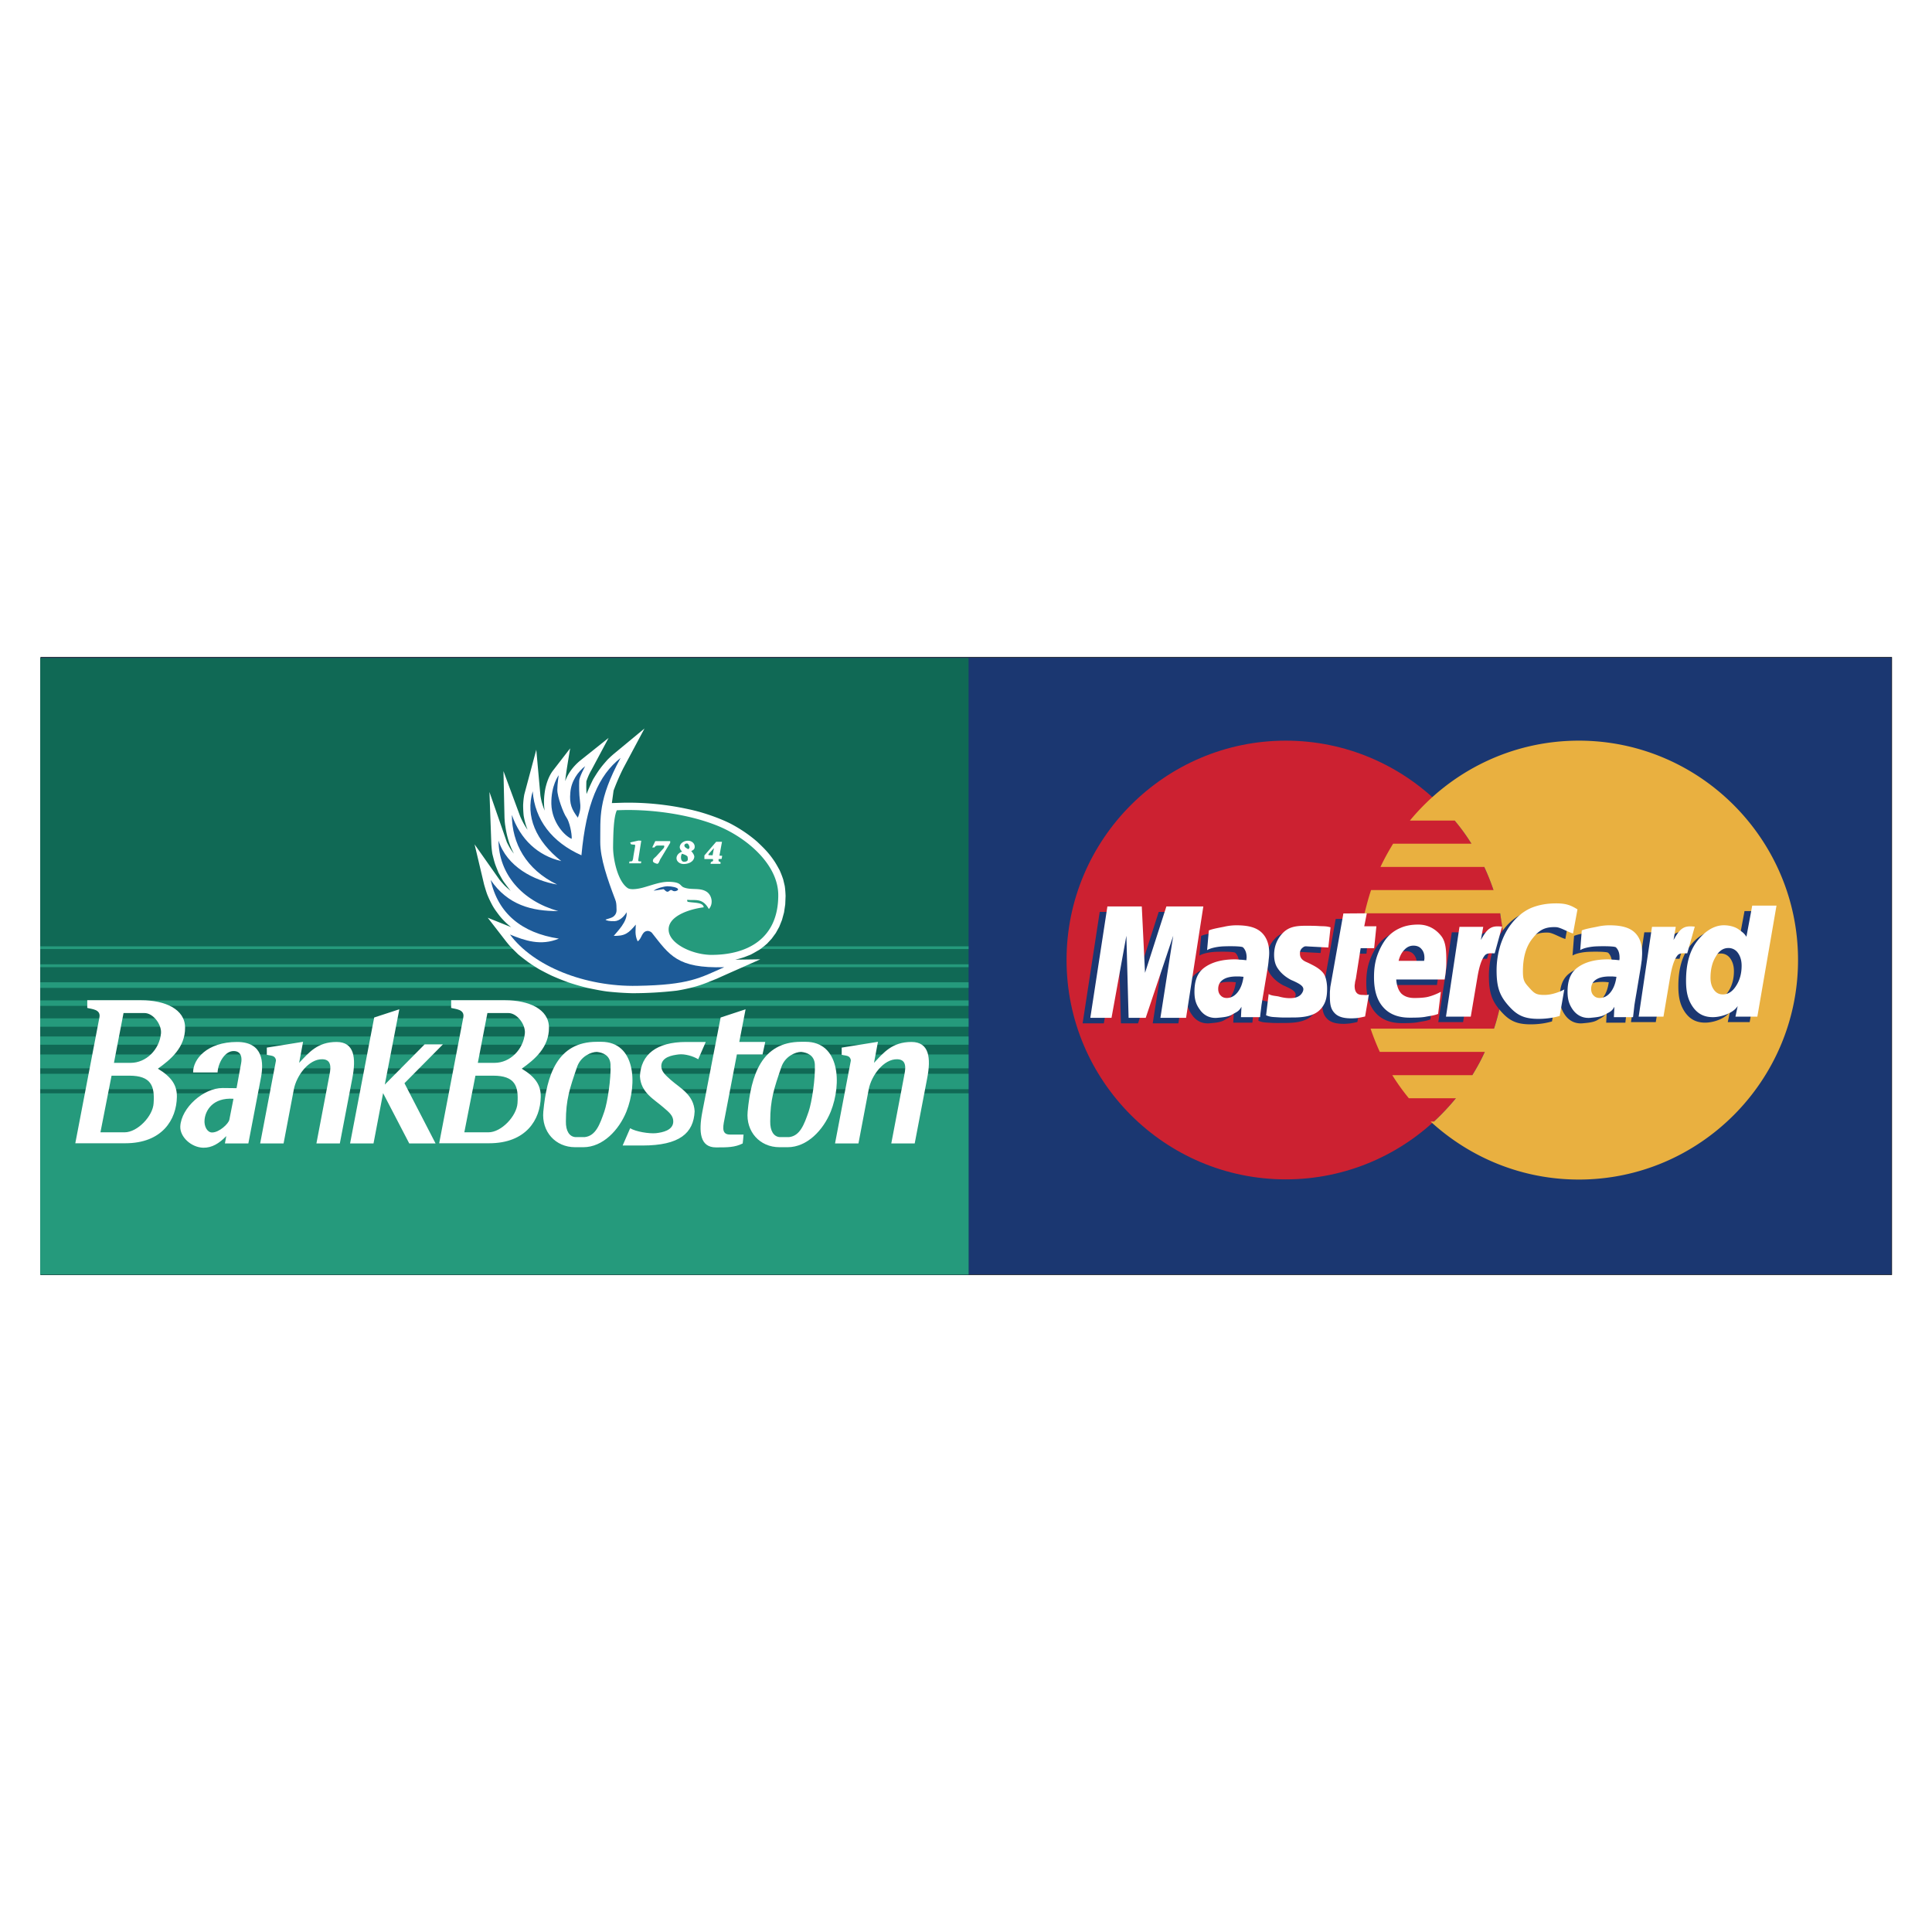 <svg xmlns="http://www.w3.org/2000/svg" width="2500" height="2500" viewBox="0 0 192.756 192.756"><g fill-rule="evenodd" clip-rule="evenodd"><path fill="#fff" d="M0 0h192.756v192.756H0V0z"/><path fill="#1b3771" stroke="#000" stroke-width=".051" stroke-miterlimit="2.613" d="M4.067 65.581H188.74v61.595H4.067V65.581z"/><path fill="#106955" d="M4.016 65.649h92.618v61.527H4.016V65.649z"/><path fill="#259a7c" d="M4.016 109.08h92.618v18.078H4.016V109.08zM4.016 94.415h92.618v.273H4.016v-.273zM4.016 96.207h92.618v.291H4.016v-.291zM4.016 98h92.618v.562H4.016V98zM4.016 99.809h92.618v.546H4.016v-.546zM4.016 101.602h92.618v.836H4.016v-.836zM4.016 103.412h92.618v.818H4.016v-.818zM4.016 105.205h92.618v1.381H4.016v-1.381zM4.016 107.133h92.618v1.537H4.016v-1.537z"/><path d="M73.347 95.747l2.508-.034c-1.45.649-2.9 1.28-4.333 1.928-.717.291-1.399.582-2.116.785-.631.172-1.245.309-1.876.41a38.639 38.639 0 0 1-4.453.256 30.172 30.172 0 0 1-2.508-.17c-.648-.086-1.296-.223-1.962-.359a24.042 24.042 0 0 1-1.842-.529 25.966 25.966 0 0 1-1.74-.699c-.427-.205-.819-.41-1.228-.631a20.388 20.388 0 0 1-1.109-.718c-.341-.256-.683-.512-1.006-.786-.307-.307-.597-.58-.887-.904l-.256-.308-1.876-2.424 2.337.939a7.033 7.033 0 0 1-.904-.837c-.222-.239-.392-.478-.58-.734a5.62 5.62 0 0 1-.495-.803 10.01 10.01 0 0 1-.409-.887c-.12-.325-.205-.632-.308-.973l-.955-4.029 2.491 3.534c.153.188.307.358.478.546.205.205.41.375.631.563a20.801 20.801 0 0 1-.734-.973c-.17-.273-.324-.563-.478-.836-.12-.308-.256-.614-.358-.922-.103-.324-.171-.631-.256-.956a9.769 9.769 0 0 1-.102-.99l-.188-5.189 1.74 5.019c.205.41.41.785.7 1.126-.461-.854-.717-1.775-.854-2.731-.051-.273-.068-.564-.085-.854l-.103-4.644 1.672 4.524c.205.478.444.922.734 1.332a6.884 6.884 0 0 1-.393-1.434 10.674 10.674 0 0 1-.051-1.042c.018-.358.051-.7.119-1.058l1.194-4.456.41 4.558c.034.239.085.461.136.683.085.273.171.546.29.836-.119-.717-.068-1.485.068-2.203.137-.614.358-1.246.734-1.758l1.74-2.253c-.171 1.076-.375 2.185-.495 3.277.29-.802.819-1.485 1.467-2.031l2.866-2.288-1.706 3.192a5.748 5.748 0 0 0-.478 1.042c-.018.034-.018.051-.034.085-.017.427-.017.854.017 1.281.205-.512.427-1.008.666-1.485.222-.358.426-.7.683-1.042.222-.307.478-.598.75-.905.188-.188.409-.393.631-.581l3.053-2.527-2.132 3.995a22.432 22.432 0 0 0-.955 2.202l-.171 1.246 1.058-.034a27.826 27.826 0 0 1 4.282.239c.921.12 1.808.29 2.712.495l.666.171c1.058.307 2.064.666 3.053 1.144.393.205.751.41 1.126.649a13.43 13.43 0 0 1 1.604 1.195c.324.308.631.598.938.939.308.341.563.683.802 1.042.188.29.341.58.495.854a10 10 0 0 1 .358.922l.153.648c.051.324.068.632.085.99l-.034.854-.12.803-.205.751-.273.683-.341.615-.41.563-.46.495a8.689 8.689 0 0 1-.768.615c-.307.17-.58.341-.887.495l-.614.239a8.024 8.024 0 0 1-.919.257z" fill="#fff"/><path d="M66.591 88.422c.427 0 1.007.12 1.058.29.034.12-.222.205-.324.205-.256 0-.239-.136-.41-.119-.119.034-.188.17-.324.17-.188-.017-.256-.188-.392-.256l-.99.154c.325-.239.956-.426 1.382-.444zm-8.206-11.984c-.733.563-1.398 1.502-1.483 2.646-.103 1.127.136 1.673.75 2.493.273-.7.29-1.059.205-1.708-.085-.648-.085-1.383-.068-1.963 0-.375.596-1.468.596-1.468zm-2.643.905s-.768 1.007-.734 2.868c.051 1.86 1.348 3.209 2.03 3.482.034-.529-.222-1.707-.512-2.117-.307-.41-.938-2.117-.921-2.783 0-.58.137-1.45.137-1.45zm7.83 21.014c-5.203.104-10.355-1.945-12.692-5.121 1.501.614 3.088 1.161 4.879.41-3.702-.563-6.073-2.509-6.807-5.856 1.706 2.51 4.128 3.125 6.738 3.107-3.634-1.024-5.919-3.704-5.954-7.033.836 2.611 3.532 3.995 5.852 4.387-3.122-1.519-4.504-4.114-4.521-6.948.853 2.441 2.593 4.063 4.931 4.609-2.56-2.032-3.583-4.473-2.85-6.965.205 2.834 1.928 5.087 4.862 6.385.478-5.155 1.706-7.972 3.907-9.714-2.286 4.217-1.996 5.958-2.03 8.382 0 1.656.716 3.705 1.501 5.77.102.239.119.547.119.803 0 .188.085.58-.324.888-.17.12-.426.171-.768.29.052.103.444.171.904.153.512-.017.99-.512 1.194-.887.119.922-.956 1.946-1.279 2.356.443 0 .87-.017 1.262-.239.307-.17.597-.478.938-.888 0 .41-.137 1.024.188 1.673.46-.325.375-.991.99-1.042.153 0 .341.085.426.188 1.757 2.22 2.508 3.569 7.216 3.432-2.404 1.06-3.479 1.776-8.682 1.86z" fill="#1d5a98"/><path d="M63.691 85.708c0 .051-.017.103-.017.153 0 .017.017.034.034.051 0 .017.017.017.034.017.085.017.153.017.238.017l-.034.188H62.77l.034-.188c.068 0 .154 0 .222-.017.034-.017.068-.034.085-.085.017-.034.034-.12.051-.171.051-.41.136-.819.205-1.246 0-.034.017-.085-.017-.12-.017-.051-.051-.051-.103-.034-.068 0-.239-.034-.29-.034l-.086-.188.836-.188.272.017-.288 1.828zm3.174-1.792v.171l-.921 1.536c-.154.188-.205.632-.426.547-.12-.035-.376-.12-.376-.256-.017-.239.188-.325.358-.512l.7-.768c.068-.085.12-.273.017-.273h-.512c-.068 0-.154 0-.222.018a.132.132 0 0 1-.068.034c-.035.017-.052.051-.052.051l-.068.085h-.222l.307-.632h1.485v-.001zm.955.563c.051-.358.41-.598.819-.598.375 0 .631.256.666.513.017.205 0 .375-.341.512.153.188.307.393.307.581-.051.529-.648.717-1.058.717-.393 0-.717-.256-.717-.581 0-.171.085-.393.358-.563.068-.034.119-.069.205-.085-.137-.155-.256-.308-.239-.496zm.972.051c0-.085-.102-.358-.239-.375-.102-.018-.256.068-.273.171 0 .205.154.256.375.393a.219.219 0 0 0 .137-.189zm-.545 1.451c.119 0 .307-.034.358-.154.051-.119 0-.256 0-.324-.017-.137-.341-.256-.563-.324-.137.171-.188.785.205.802zm2.03-.273v-.358l1.177-1.366h.58l-.256 1.383.273.017-.051.307-.308.018v.205l.205.12-.017.153h-.989l.034-.17.222-.12-.017-.188h-.853v-.001zm.954-1.092l-.545.597v.103l.409.017.136-.717zm-.357 10.652c3.565.035 6.756-1.519 6.773-5.907.034-3.089-3.122-5.753-5.955-6.931-3.053-1.263-7.079-1.742-10.15-1.588-.324.7-.358 2.305-.375 3.688 0 1.144.443 3.397 1.467 4.08.358.222 1.211.034 1.57-.068.87-.239 1.705-.581 2.559-.563 1.296.034 1.023.426 1.518.58.716.256 1.569-.017 2.218.41.528.341.699 1.212.222 1.724-.648-1.161-1.382-.819-2.15-.922-.017.068-.017.188.068.205.631.12 1.518.034 1.57.546-1.468.188-3.565.888-3.498 2.271.051 1.349 2.286 2.424 4.163 2.475z" fill="#259a7c"/><path fill="#fff" d="M39.841 100.697l-1.449 7.512 3.975-4.012h1.825l-3.838 3.875 3.104 6.01h-2.627l-2.61-5.02-.955 5.02h-2.338l2.405-12.566 2.508-.819zM23.293 109.625l-.41 2.084c-.068.393-1.006 1.279-1.723 1.279-.495 0-.819-.631-.75-1.279.086-.922.819-2.221 2.883-2.084zm.308-1.059l.46-2.508c.086-.479.051-1.18-.733-1.195-.904-.018-1.57 1.195-1.62 2.133h-2.44c-.017-1.314 1.381-3.039 4.384-3.039 2.679 0 2.644 2.152 2.388 3.535l-1.262 6.59H22.44l.137-.734c-.716.734-1.433 1.178-2.303 1.16-1.211-.033-2.337-1.092-2.286-2.133.103-1.861 2.32-3.824 4.214-3.824l1.399.015zM74.388 100.697l-.631 3.26h2.593l-.273 1.248h-2.559l-1.177 6.145c-.17.904-.46 1.844.478 1.844h1.365c-.017.307-.051.598-.085.889-.785.393-1.502.393-2.662.393-1.586 0-1.757-1.502-1.364-3.551l1.825-9.408 2.49-.82zM29.845 106.041l.392-2.1-3.617.58v.717c.239.068.512.051.717.188.119.086.222.273.188.428l-1.569 8.229h2.336l1.024-5.395c.256-1.35 1.484-3.057 2.866-3.006 1.058.035.768 1.145.648 1.775l-1.262 6.625h2.337l1.246-6.506c.392-2.031.205-3.619-1.57-3.619-1.911 0-2.747 1.043-3.736 2.084zM87.2 106.041l.393-2.1-3.617.58v.717c.239.068.512.051.716.188.119.086.222.273.188.428l-1.569 8.229h2.337l1.023-5.395c.256-1.35 1.484-3.057 2.866-3.006 1.058.035.768 1.145.648 1.775l-1.262 6.625h2.337l1.245-6.506c.393-2.031.205-3.619-1.569-3.619-1.911 0-2.764 1.043-3.736 2.084zM49.208 107.32h-1.774l-1.108 5.652h2.405c1.296 0 2.814-1.623 2.9-2.902.119-1.709-.24-2.75-2.423-2.75zm.136-1.279h-1.671l.955-4.969h2.099c.87 0 1.723 1.162 1.638 2.031-.155 1.624-1.486 2.938-3.021 2.938zm1.058-6.248c2.354 0 4.367.887 4.367 2.73.017 1.998-1.467 3.209-2.713 4.098 1.399.854 1.911 1.674 1.894 2.816-.034 2.271-1.467 4.627-5.152 4.627h-4.981l2.405-12.549c.17-.836-.819-.836-1.212-.955v-.768h5.392v.001zM12.904 107.32H11.13l-1.109 5.652h2.405c1.297 0 2.832-1.623 2.9-2.902.12-1.709-.238-2.75-2.422-2.75zm.137-1.279h-1.672l.955-4.969h2.099c.87 0 1.723 1.162 1.638 2.031-.155 1.624-1.485 2.938-3.02 2.938zm1.057-6.248c2.354 0 4.367.887 4.367 2.73.018 1.998-1.467 3.209-2.712 4.098 1.399.854 1.911 1.674 1.894 2.816-.034 2.271-1.467 4.627-5.152 4.627H7.513l2.405-12.549c.171-.836-.819-.836-1.211-.955v-.768h5.391v.001zM69.304 110.871c-.085-1.639-1.434-2.305-2.354-3.105-.546-.496-.938-.82-.972-1.35-.034-.955 1.109-1.145 1.723-1.211.665-.068 1.416.152 1.961.477l.751-1.725h-1.962c-2.952 0-4.504 1.248-4.606 3.416.085 1.656 1.433 2.305 2.354 3.123.563.479.955.803.972 1.35.034.938-1.109 1.143-1.723 1.211-.683.068-2.03-.152-2.577-.494l-.75 1.725h1.962c3.72-.001 5.119-1.231 5.221-3.417zM59.546 103.941h.443c3.395 0 3.634 4.148 2.508 6.965-.75 1.844-2.354 3.551-4.299 3.551h-.818c-1.962 0-3.361-1.553-3.173-3.551.34-3.601 1.364-6.965 5.339-6.965zm0 1.006c.631.068 1.313.359 1.365 1.246.068 1.418-.307 3.791-.614 4.695-.443 1.281-.853 2.441-1.962 2.561h-.938c-.58-.051-.955-.598-.938-1.57 0-2.15.375-3.277 1.109-5.412.357-1.074 1.415-1.52 1.978-1.52z"/><path d="M79.932 103.941h.444c3.395 0 3.633 4.148 2.508 6.965-.75 1.844-2.354 3.551-4.299 3.551h-.819c-1.961 0-3.36-1.553-3.173-3.551.341-3.601 1.365-6.965 5.339-6.965zm0 1.006c.631.068 1.313.359 1.365 1.246.068 1.418-.308 3.791-.614 4.695-.444 1.281-.853 2.441-1.962 2.561h-.938c-.58-.051-.955-.598-.938-1.57 0-2.15.375-3.277 1.109-5.412.358-1.074 1.415-1.52 1.978-1.52z" fill="#fff"/><path d="M128.279 73.895c12.045 0 21.871 9.833 21.871 21.886 0 12.069-9.826 21.885-21.871 21.885-12.043 0-21.869-9.816-21.869-21.885 0-12.053 9.826-21.886 21.869-21.886z" fill="#cc2131"/><path d="M157.521 73.895c12.043 0 21.869 9.833 21.869 21.886 0 12.069-9.826 21.903-21.869 21.903-5.699 0-10.885-2.203-14.791-5.787h.34a23.292 23.292 0 0 0 2.184-2.322h-4.691a21.818 21.818 0 0 1-1.654-2.305h7.984c.461-.752.887-1.52 1.246-2.322h-10.477a25.8 25.8 0 0 1-.92-2.32h12.316c.75-2.254 1.16-4.986 1.127-6.88-.018-1.912-.291-3.107-.512-4.626h-13.529c.188-.786.393-1.554.648-2.322h12.215a22.144 22.144 0 0 0-.922-2.305H137.73c.375-.803.803-1.571 1.264-2.322h7.812a19.63 19.63 0 0 0-1.672-2.305h-4.469c4.026-4.867 10.083-7.973 16.856-7.973z" fill="#e9b040"/><path d="M156.617 91.256l-.443 2.424c-.496-.137-1.229-.598-1.672-.632-1.16-.051-1.725.308-2.355 1.11-.648.785-.973 1.878-.973 3.294 0 .922.154 1.109.631 1.639.496.547.666.717 1.502.717.375 0 .752-.068 1.127-.188.289-.084.58-.205.869-.357l-.461 2.645a7.702 7.702 0 0 1-.836.189 8.099 8.099 0 0 1-1.279.102c-1.484 0-2.184-.393-3.02-1.348-.836-.957-1.16-1.775-1.16-3.482 0-.889.137-1.743.393-2.562.273-.819.631-1.52 1.092-2.1.562-.717 1.195-1.229 1.91-1.554.717-.307 1.57-.478 2.543-.478 1.005.001 1.466.189 2.132.581zm-46.898-.273h3.43l.324 6.625 2.133-6.625h3.684l-1.723 11.115h-2.559l1.279-8.195-2.746 8.195h-1.707l-.221-8.195-1.484 8.195h-2.115l1.705-11.115zm25.879.683l-.256 1.298h1.213l-.223 2.185h-1.348l-.461 2.937c-.016.17-.102.393-.102.529-.018.119-.035.221-.035.289 0 .324.068.547.189.684.119.152.322.221.596.221.256 0 .375.053.631-.033l-.375 2.186a9.453 9.453 0 0 1-.768.152c-.221.018-.426.035-.58.035-.732 0-1.348-.119-1.74-.58-.393-.445-.426-.975-.426-1.811 0-.137 0-.289.018-.426.016-.137.016-.291.051-.445l1.279-7.204 2.337-.017zm5.716 4.746c.016-.068.016-.154.033-.188v-.119c0-.376-.102-.667-.307-.888-.188-.222-.461-.325-.785-.325-.357 0-.648.137-.904.41-.273.272-.461.631-.58 1.109h2.543v.001zm2.047 1.861h-4.828c.051.631.221 1.092.512 1.4.307.289.734.443 1.297.443.393 0 1.041-.018 1.449-.137a5.828 5.828 0 0 0 1.195-.479l-.273 2.203c-.41.17-.854.203-1.279.289-.443.086-1.127.086-1.57.086-1.092 0-2.012-.324-2.645-1.059-.631-.717-.904-1.725-.904-2.971 0-.699.068-1.383.291-2.065.221-.683.598-1.383.973-1.844a3.602 3.602 0 0 1 1.365-1.007c.527-.239 1.125-.341 1.791-.341.973 0 1.723.444 2.252 1.093.527.631.545 1.553.545 2.749 0 .238-.018.494-.051.768-.018.275-.069.564-.12.872zm30.69-7.375h2.424l-1.91 11.079h-2.186l.223-1.057c-.443.717-1.654 1.109-2.475 1.109-.852 0-1.482-.309-1.979-.99-.494-.701-.699-1.469-.699-2.646 0-1.553.307-2.817.99-3.79.699-.973 1.672-1.741 2.781-1.741.527 0 1.107.136 1.5.426.393.291.512.359.752.717l.579-3.107zm-1.057 5.993c0-.529-.137-.957-.375-1.281a1.128 1.128 0 0 0-.955-.478c-.496 0-.922.273-1.246.854-.357.563-.529 1.28-.529 2.116 0 .496.119.889.342 1.195.221.309.512.461.887.461.512 0 .955-.273 1.314-.836.375-.565.562-1.246.562-2.031zm-23.9-3.893l-.734 2.663c-.357 0-.75-.068-.99.205-.322.392-.545 1.093-.715 2.066l-.684 4.045h-2.473l1.348-8.962h2.371l-.238 1.315c.357-.632.613-1.024 1.023-1.229.34-.172.768-.137 1.092-.103zm19.226 0l-.752 2.663c-.342 0-.75-.068-.973.205-.324.392-.545 1.093-.715 2.066l-.684 4.045h-2.473l1.33-8.962h2.371l-.221 1.315c.357-.632.613-1.024 1.021-1.229.344-.172.772-.137 1.096-.103zm-36.338.068l-.223 2.015-1.943-.103c-.342-.017-.41-.051-.598.103a.666.666 0 0 0-.291.563c0 .307.053.631.648.887.24.104.428.205.562.273.512.256.922.547 1.16.887.24.342.342.992.342 1.486 0 .939-.17 1.605-.785 2.186-.613.562-1.604.699-2.609.699-.512 0-1.008.018-1.484-.016-.529-.035-.768-.018-1.211-.205l.256-2.117c.342.205.785.17 1.109.273.34.084.664.135 1.006.135.393 0 .699-.066.904-.203.221-.121.443-.445.443-.684 0-.359-.461-.58-1.006-.836-.086-.035-.154-.068-.205-.086-.682-.359-1.092-.785-1.33-1.145-.256-.357-.377-.818-.377-1.382 0-.836.309-1.604.887-2.185.582-.581 1.264-.7 2.27-.7.393 0 .939 0 1.398.034.429.019.667.002 1.077.121zm-6.279 4.08l-.408 2.459c-.086.494-.154.904-.205 1.229-.035.324-.119.904-.137 1.195h-1.91l.051-1.043c-.273.496-.494.514-.904.77-.408.256-1.006.291-1.553.342-.768.051-1.348-.309-1.705-.838-.375-.512-.529-1.006-.529-1.775 0-.99.238-1.844.973-2.389.732-.547 1.758-.838 3.07-.838.154 0 .324.018.512.035.188 0 .41.033.631.051v-.102c0-.053.018-.104.018-.172 0-.444-.119-.768-.357-1.006-.154-.154-1.859-.12-2.201-.086-.393.034-1.008.136-1.383.358l.172-1.963c.393-.171 1.16-.291 1.553-.376a5.548 5.548 0 0 1 1.176-.136c1.041 0 1.877.153 2.457.648s.836 1.247.836 2.1c0 .205-.018.427-.051.683-.02.274-.053.548-.106.854zm37.209 0l-.41 2.459c-.086.494-.154.904-.205 1.229-.033.324-.102.904-.135 1.195h-1.912l.051-1.043c-.271.496-.477.514-.904.77-.408.256-1.006.291-1.535.342-.785.051-1.348-.309-1.723-.838-.357-.512-.512-1.006-.512-1.775 0-.99.238-1.844.973-2.389.717-.547 1.74-.838 3.053-.838.154 0 .324.018.512.035.189 0 .41.033.633.051 0-.034 0-.068.016-.102v-.172c0-.444-.119-.768-.357-1.006-.154-.154-1.859-.12-2.201-.086-.393.034-1.006.136-1.365.358l.154-1.963c.393-.171 1.16-.291 1.553-.376a5.563 5.563 0 0 1 1.176-.136c1.041 0 1.895.153 2.475.648s.818 1.247.818 2.1c0 .205-.016.427-.033.683-.038.274-.071.548-.122.854zM123.299 98c-.086 0-.17-.018-.256-.018-.086-.018-.223-.018-.393-.018-.615 0-1.074.104-1.398.326-.309.203-.479.512-.479.922 0 .271.086.494.238.648a.79.79 0 0 0 .615.256c.408 0 .785-.188 1.092-.58s.495-.905.581-1.536zm37.207 0c-.086 0-.17-.018-.256-.018-.086-.018-.221-.018-.393-.018-.613 0-1.074.104-1.398.326-.307.203-.479.512-.479.922 0 .271.086.494.24.648.152.17.357.256.613.256.41 0 .785-.188 1.092-.58s.495-.905.581-1.536z" fill="#1b3771"/><path d="M157.385 90.727l-.443 2.407c-.496-.137-1.229-.598-1.672-.631-1.16-.051-1.725.307-2.355 1.109-.648.786-.973 1.878-.973 3.296 0 .922.154 1.109.631 1.639.496.545.666.717 1.502.717.375 0 .75-.068 1.127-.188.289-.086.58-.205.869-.359l-.461 2.646a7.935 7.935 0 0 1-.836.188 8.118 8.118 0 0 1-1.279.102c-1.484 0-2.184-.393-3.02-1.348-.836-.957-1.16-1.775-1.16-3.482 0-.888.137-1.742.393-2.561.273-.819.631-1.52 1.092-2.1.562-.717 1.195-1.229 1.91-1.553.717-.308 1.57-.479 2.543-.479 1.005-.001 1.466.188 2.132.597zm-46.899-.29h3.43l.324 6.624 2.131-6.624h3.686l-1.723 11.114h-2.559l1.279-8.194-2.746 8.194h-1.707l-.221-8.194-1.484 8.194h-2.115l1.705-11.114zm25.881.683l-.256 1.297h1.211l-.223 2.185h-1.348l-.461 2.937c-.016.17-.102.393-.102.529-.018.119-.035.223-.035.289 0 .326.068.547.188.684.121.154.324.223.598.223.256 0 .375.051.631-.035l-.375 2.186c-.289.068-.545.119-.768.154a7.883 7.883 0 0 1-.58.033c-.732 0-1.348-.119-1.74-.58-.393-.443-.426-.973-.426-1.809 0-.137 0-.291.018-.428.016-.137.016-.291.051-.443l1.279-7.205 2.338-.017zm5.715 4.746c.018-.068.018-.153.033-.188v-.12c0-.375-.102-.666-.307-.887-.188-.222-.461-.324-.785-.324-.357 0-.648.136-.904.41-.271.273-.461.631-.58 1.109h2.543zm2.047 1.861h-4.828c.051.631.223 1.092.512 1.4.307.289.732.443 1.297.443.393 0 1.041-.018 1.449-.137a5.717 5.717 0 0 0 1.195-.479l-.273 2.203c-.41.17-.854.205-1.279.291-.443.084-1.127.084-1.57.084-1.092 0-2.012-.324-2.645-1.059-.631-.717-.902-1.723-.902-2.971 0-.699.066-1.383.289-2.065.221-.683.598-1.383.973-1.844a3.602 3.602 0 0 1 1.365-1.007c.527-.239 1.125-.341 1.791-.341.973 0 1.723.444 2.252 1.093.527.631.545 1.553.545 2.749 0 .238-.018.494-.051.768-.019.274-.069.565-.12.872zm30.691-7.375h2.422l-1.912 11.08h-2.184l.223-1.059c-.443.717-1.654 1.109-2.473 1.109-.854 0-1.484-.307-1.98-.99-.494-.699-.699-1.469-.699-2.646 0-1.553.307-2.816.99-3.79.699-.973 1.672-1.742 2.781-1.742.527 0 1.107.137 1.5.427s.512.359.752.717l.58-3.106zm-1.058 5.992c0-.529-.137-.956-.375-1.28a1.13 1.13 0 0 0-.955-.479c-.496 0-.922.273-1.246.854-.357.563-.529 1.28-.529 2.118 0 .494.119.887.342 1.195.223.307.512.461.887.461.512 0 .955-.273 1.314-.838.374-.563.562-1.246.562-2.031zm-23.901-3.892l-.734 2.663c-.357 0-.75-.068-.988.206-.324.393-.547 1.092-.717 2.065l-.684 4.047h-2.473l1.348-8.963h2.371l-.238 1.314c.357-.631.613-1.024 1.023-1.229.34-.172.768-.138 1.092-.103zm19.227 0l-.752 2.663c-.34 0-.75-.068-.971.206-.324.393-.547 1.092-.717 2.065l-.684 4.047h-2.473l1.33-8.963h2.371l-.221 1.314c.357-.631.613-1.024 1.023-1.229.342-.172.77-.138 1.094-.103zm-36.338.068l-.223 2.014-1.943-.103c-.342-.017-.41-.051-.598.103a.667.667 0 0 0-.291.563c0 .308.053.632.648.888.24.103.428.204.562.272.514.256.922.547 1.162.889.238.342.34.99.34 1.484 0 .939-.17 1.605-.785 2.186-.613.564-1.604.699-2.609.699-.512 0-1.006.018-1.484-.016-.529-.035-.768-.018-1.211-.205l.256-2.117c.342.205.785.17 1.109.273.34.086.664.137 1.006.137.393 0 .699-.068.904-.205.223-.119.443-.443.443-.684 0-.357-.461-.58-1.006-.836-.086-.033-.154-.068-.205-.086-.684-.357-1.092-.785-1.332-1.143-.256-.359-.375-.82-.375-1.383 0-.837.309-1.605.889-2.186.58-.58 1.262-.7 2.268-.7.393 0 .939 0 1.4.035.427.018.665.001 1.075.121zm-6.277 4.08l-.41 2.459c-.086.494-.154.904-.205 1.229-.033.324-.119.904-.137 1.195h-1.91l.051-1.041c-.273.494-.494.512-.904.768s-1.006.291-1.553.342c-.768.051-1.348-.307-1.705-.836-.375-.514-.529-1.008-.529-1.775 0-.99.238-1.844.973-2.391s1.758-.836 3.07-.836c.154 0 .324.017.512.034.188 0 .41.034.631.051v-.102c0-.051.018-.103.018-.171 0-.444-.119-.768-.357-1.007-.154-.153-1.859-.119-2.201-.085-.393.034-1.006.137-1.383.359l.172-1.964c.393-.17 1.16-.29 1.553-.375a5.471 5.471 0 0 1 1.176-.137c1.041 0 1.877.154 2.457.649.58.495.836 1.246.836 2.1 0 .204-.018.426-.051.683-.02.271-.054.544-.104.851zm37.207 0l-.41 2.459c-.086.494-.154.904-.205 1.229-.033.324-.102.904-.137 1.195h-1.91l.051-1.041c-.271.494-.477.512-.904.768-.408.256-1.006.291-1.535.342-.783.051-1.348-.307-1.723-.836-.357-.514-.512-1.008-.512-1.775 0-.99.238-1.844.973-2.391.717-.547 1.74-.836 3.053-.836.154 0 .324.017.514.034.188 0 .408.034.631.051 0-.034 0-.068.016-.102v-.171c0-.444-.119-.768-.357-1.007-.154-.153-1.859-.119-2.201-.085-.393.034-1.006.137-1.365.359l.154-1.964c.393-.17 1.16-.29 1.553-.375a5.504 5.504 0 0 1 1.178-.137c1.039 0 1.893.154 2.473.649.58.495.818 1.246.818 2.1 0 .204-.016.426-.033.683-.036.271-.072.544-.122.851zm-39.614.853c-.086 0-.17-.018-.256-.018-.086-.016-.223-.016-.393-.016-.613 0-1.074.102-1.398.324-.307.205-.479.512-.479.922 0 .273.086.494.24.648.152.17.357.256.613.256.41 0 .785-.188 1.092-.58s.495-.903.581-1.536zm37.207 0c-.084 0-.17-.018-.256-.018-.084-.016-.221-.016-.393-.016-.613 0-1.074.102-1.398.324-.307.205-.477.512-.477.922 0 .273.084.494.238.648.152.17.357.256.613.256.41 0 .785-.188 1.092-.58s.497-.903.581-1.536z" fill="#fff"/></g></svg>